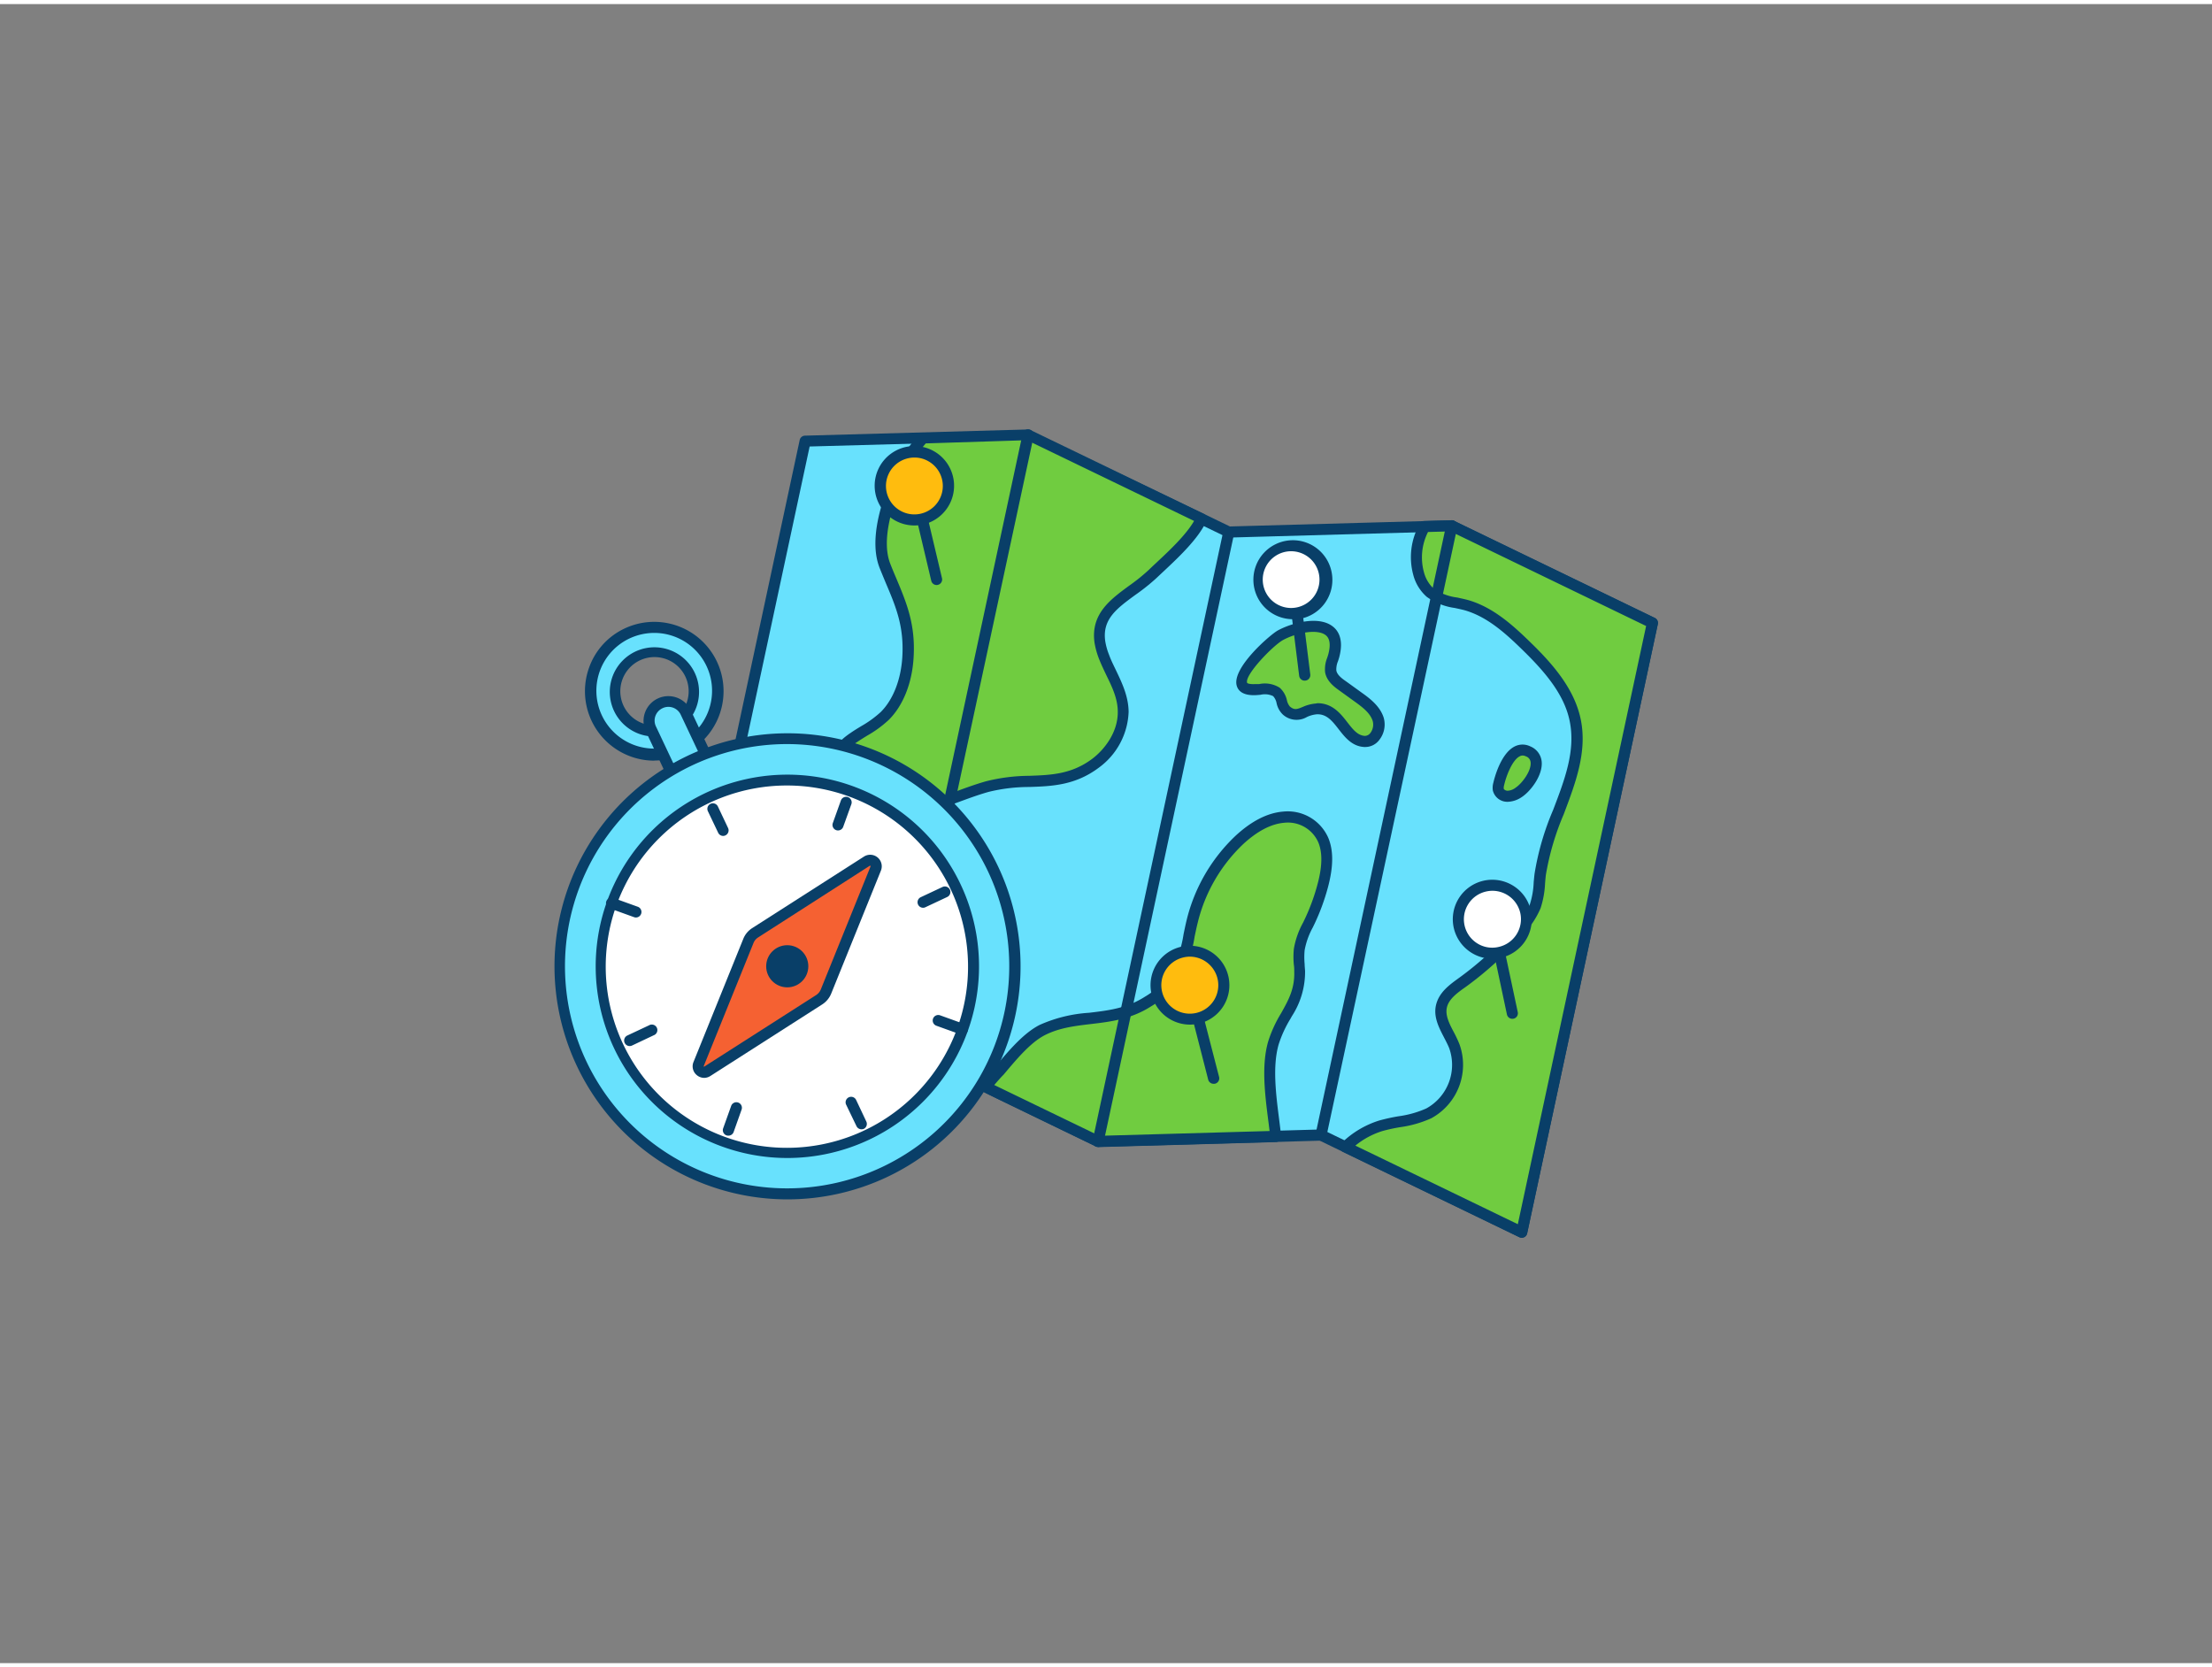 <svg xmlns="http://www.w3.org/2000/svg" viewBox="0 0 400 300" width="406" height="306" class="illustration styles_illustrationTablet__1DWOa"><rect x="0" y="0" width="400" height="300" fill="#808080" stroke="none"/><g id="_197_adventure_outline" data-name="#197_adventure_outline"><polygon points="298.81 111.9 275.18 222.08 249.43 209.63 243.3 206.67 238.88 204.52 230.69 204.75 198.57 205.65 178.16 195.77 162.28 188.09 121.96 189.22 145.59 79.04 166.95 78.45 168.34 78.41 185.9 77.92 216.77 92.84 217.24 93.08 222.2 95.47 257.61 94.48 262.51 94.35 298.81 111.9" fill="#68e1fd"></polygon><path d="M275.18,223.08a1,1,0,0,1-.44-.1l-36.07-17.45-40.07,1.12a1.07,1.07,0,0,1-.47-.1L162.06,189.1,122,190.22a1,1,0,0,1-.8-.36A1,1,0,0,1,121,189L144.61,78.83a1,1,0,0,1,.95-.79l40.32-1.12a1.06,1.06,0,0,1,.46.1l36.07,17.44,40.07-1.11a1.1,1.1,0,0,1,.47.1L299.24,111a1,1,0,0,1,.55,1.11L276.16,222.29a1,1,0,0,1-.54.69A1,1,0,0,1,275.18,223.08Zm-36.3-19.56a1.13,1.13,0,0,1,.44.1l35.15,17,23.2-108.17L262.3,95.35l-40.07,1.12a1,1,0,0,1-.46-.1l-5.46-2.64L185.69,78.92,146.41,80l-23.2,108.17,39-1.1a1.19,1.19,0,0,1,.46.1l36.08,17.46,40.07-1.13Z" fill="#093f68"></path><path d="M298.81,111.9,275.18,222.08l-25.75-12.45-6.13-3a15.76,15.76,0,0,1,6.4-3.83c2.88-.86,6-.89,8.71-2.25A10,10,0,0,0,263,188.46c-1-2.44-3-4.79-2.32-7.33.46-1.85,2.17-3.06,3.72-4.18a62,62,0,0,0,10.47-9.61,14.4,14.4,0,0,0,2.74-4.18,24.71,24.71,0,0,0,.9-5.77c1.14-9.56,8.26-18.43,6.32-27.85-1.11-5.42-5.05-9.77-9-13.63-3.14-3-6.55-6.06-10.76-7.22-2.2-.61-4.65-.73-6.41-2.18a6.94,6.94,0,0,1-2.15-3.46,11.27,11.27,0,0,1,1.06-8.57l4.91-.13Z" fill="#70cc40"></path><path d="M275.18,223.08a1,1,0,0,1-.44-.1l-31.87-15.41a1,1,0,0,1-.27-1.62,17,17,0,0,1,6.81-4.07,33.92,33.92,0,0,1,3.51-.77,18.28,18.28,0,0,0,5-1.41,9,9,0,0,0,4.15-10.88c-.25-.63-.59-1.27-.94-1.95-.92-1.78-2-3.79-1.42-6s2.39-3.51,4-4.69l.09-.06a60.76,60.76,0,0,0,10.29-9.45,13.56,13.56,0,0,0,2.56-3.88,14.87,14.87,0,0,0,.69-4c.05-.52.09-1,.16-1.55a49.14,49.14,0,0,1,3.36-11.53c2.09-5.48,4.07-10.66,3-16-1-5.07-4.81-9.3-8.73-13.11-3-2.92-6.28-5.86-10.32-7-.57-.15-1.15-.27-1.74-.4a11.31,11.31,0,0,1-5.05-2,7.92,7.92,0,0,1-2.46-4A12.21,12.21,0,0,1,256.72,94a1,1,0,0,1,.86-.53l4.9-.13a1.07,1.07,0,0,1,.47.1L299.24,111a1,1,0,0,1,.55,1.11L276.16,222.29a1,1,0,0,1-.54.69A1,1,0,0,1,275.18,223.08Zm-30.09-16.66,29.38,14.21,23.2-108.17L262.3,95.35l-4.07.11a10.15,10.15,0,0,0-.73,7.3,6.11,6.11,0,0,0,1.82,3,9.65,9.65,0,0,0,4.19,1.55c.63.14,1.25.27,1.86.43,4.5,1.24,8.13,4.51,11.18,7.48,4.15,4,8.15,8.54,9.3,14.14,1.21,5.91-1,11.61-3.07,17.12a48.24,48.24,0,0,0-3.24,11c-.06.49-.1,1-.14,1.48a16.93,16.93,0,0,1-.81,4.52,15.37,15.37,0,0,1-2.92,4.48A62.87,62.87,0,0,1,265,177.76l-.09.06c-1.42,1-2.88,2.09-3.25,3.55s.42,3,1.26,4.58a23.32,23.32,0,0,1,1,2.14,11,11,0,0,1-5.11,13.39,20.4,20.4,0,0,1-5.58,1.6,30,30,0,0,0-3.3.72A14.6,14.6,0,0,0,245.09,206.42Z" fill="#093f68"></path><path d="M203.09,128c0,3.71-2.22,7.18-5,9.29-6.45,4.84-12.67,2.26-19.6,4.22s-13.59,5.89-20.7,5.11a9.46,9.46,0,0,1-5.57-2.35,6.87,6.87,0,0,1-2-6.14,9.28,9.28,0,0,1,4.15-5.54c1.86-1.29,3.94-2.26,5.59-3.89,2.69-2.66,4-6.75,4.21-10.68.41-6.83-1.86-10.74-4.14-16.46-1.85-4.65.3-11.42,2.42-16.27a26.56,26.56,0,0,1,4.48-6.87l1.4,0,17.56-.49,30.87,14.92.47.24c-1.61,3.59-6.41,7.65-8.86,10-4.15,4-10.37,6-9.51,12.26a12.76,12.76,0,0,0,.75,2.7C200.89,121.37,203.05,124.38,203.09,128Z" fill="#70cc40"></path><path d="M159.66,147.76a16.43,16.43,0,0,1-2-.11,10.23,10.23,0,0,1-6.15-2.62,7.87,7.87,0,0,1-2.28-7.05c.57-2.91,2.8-5,4.57-6.18.62-.43,1.27-.83,1.92-1.22a19.52,19.52,0,0,0,3.53-2.55c2.25-2.23,3.68-5.88,3.92-10,.32-5.5-1.14-9-3-13.37-.35-.85-.72-1.73-1.09-2.66-2-5,.23-12,2.44-17a27.09,27.09,0,0,1,4.65-7.14,1,1,0,0,1,.71-.33l1.39,0,17.57-.49a1,1,0,0,1,.46.1L217.7,92.19a1,1,0,0,1,.45,1.3c-1.41,3.15-5,6.52-7.64,9-.53.49-1,.94-1.44,1.35a37,37,0,0,1-3.77,3c-3.34,2.45-6,4.38-5.44,8.35a11.57,11.57,0,0,0,.69,2.47c.36,1,.82,1.9,1.26,2.82,1.11,2.32,2.25,4.72,2.28,7.51h0a13.07,13.07,0,0,1-5.39,10.09c-4.27,3.2-8.48,3.35-12.56,3.49a30.74,30.74,0,0,0-7.38.89c-2,.56-4,1.32-6,2.05C168.54,146.14,164.18,147.76,159.66,147.76Zm7.75-68.32a25,25,0,0,0-4,6.3c-2,4.68-4.13,11.17-2.41,15.49.36.92.72,1.78,1.08,2.62,1.87,4.46,3.48,8.3,3.13,14.27-.26,4.63-1.9,8.76-4.51,11.33a20.54,20.54,0,0,1-3.88,2.83c-.62.38-1.24.76-1.84,1.17a8.44,8.44,0,0,0-3.74,4.91,5.86,5.86,0,0,0,1.7,5.22,8.26,8.26,0,0,0,5,2.08c4.76.53,9.55-1.25,14.18-3,2-.75,4.07-1.52,6.14-2.11a32.81,32.81,0,0,1,7.85-1c3.94-.14,7.66-.27,11.42-3.09,2.24-1.7,4.63-4.82,4.6-8.48,0-2.35-1-4.45-2.09-6.67-.45-.95-.92-1.93-1.32-2.95a14.47,14.47,0,0,1-.8-2.91c-.7-5.16,2.82-7.75,6.24-10.26a34,34,0,0,0,3.56-2.86c.43-.42.92-.88,1.46-1.38,2.25-2.11,5.26-4.92,6.75-7.49l-30.21-14.6Z" fill="#093f68"></path><path d="M232.76,182.5a24.48,24.48,0,0,0-2.49,5.33c-1.46,5.11-.1,11.86.42,16.92l-32.12.91-20.41-9.88c3-3.2,6.56-8.41,10.3-10.3,6-3,12.78-1.08,19.11-5.14a15.53,15.53,0,0,0,5.35-5.28c1.55-2.78,1.88-6.12,2.65-9.25a30.21,30.21,0,0,1,8.53-14.68c2.33-2.15,5.09-3.87,8-4.12a7.06,7.06,0,0,1,7.18,4.17c1,2.51.62,5.57-.13,8.32a38.34,38.34,0,0,1-2.29,6.23,17.66,17.66,0,0,0-1.93,5.2,25.9,25.9,0,0,0,.09,3.94A13.71,13.71,0,0,1,232.76,182.5Z" fill="#70cc40"></path><path d="M198.57,206.66a1.13,1.13,0,0,1-.44-.1l-17.22-8.34c-3.9-1.89-3.9-1.89-3.72-2.67a.94.94,0,0,1,.24-.45c.78-.85,1.61-1.83,2.49-2.88,2.42-2.89,5.17-6.16,8.09-7.63a25.82,25.82,0,0,1,8.93-2.19c3.52-.42,6.84-.82,10.09-2.9a14.23,14.23,0,0,0,5-4.93,22,22,0,0,0,2-6.4c.18-.87.36-1.74.57-2.6a31.09,31.09,0,0,1,8.83-15.18c2.88-2.66,5.77-4.14,8.59-4.37a8,8,0,0,1,8.19,4.78c.95,2.3.92,5.23-.1,9a39.1,39.1,0,0,1-2.34,6.39l-.37.77a13.56,13.56,0,0,0-1.48,4.12,13.3,13.3,0,0,0,0,2.52c0,.42.06.85.08,1.27a14.69,14.69,0,0,1-2.39,8.15h0l-.25.45a21.17,21.17,0,0,0-2.14,4.66c-1.13,3.92-.49,9,.07,13.4.14,1.1.27,2.16.38,3.15a1,1,0,0,1-.25.76,1,1,0,0,1-.72.34l-32.12.91Zm-18.78-11.2,19,9.19,30.79-.87c-.08-.65-.16-1.34-.25-2-.59-4.64-1.25-9.89,0-14.2a23,23,0,0,1,2.33-5.09l.25-.45c1.26-2.25,2.22-4.21,2.13-7.1,0-.4,0-.8-.07-1.2a14.75,14.75,0,0,1,0-2.9,15.09,15.09,0,0,1,1.67-4.75l.36-.75a36.69,36.69,0,0,0,2.22-6.07c.9-3.29.95-5.8.18-7.67a6,6,0,0,0-6.17-3.56c-2.37.2-4.86,1.5-7.41,3.85a29,29,0,0,0-8.23,14.2c-.21.82-.38,1.67-.56,2.51a23.89,23.89,0,0,1-2.2,7,16,16,0,0,1-5.68,5.64c-3.63,2.33-7.34,2.78-10.93,3.2-2.92.35-5.67.68-8.27,2s-5.16,4.4-7.46,7.14C180.88,194.19,180.33,194.84,179.79,195.46Zm53-13h0Z" fill="#093f68"></path><path d="M162.27,189.09l-.21,0a1,1,0,0,1-.77-1.19L184.92,77.71a1,1,0,0,1,2,.42L163.25,188.3A1,1,0,0,1,162.27,189.09Z" fill="#093f68"></path><path d="M198.57,206.66a.76.76,0,0,1-.21,0,1,1,0,0,1-.77-1.18l23.63-110.2a1,1,0,0,1,1.19-.76,1,1,0,0,1,.77,1.18l-23.63,110.2A1,1,0,0,1,198.57,206.66Z" fill="#093f68"></path><path d="M238.88,205.52l-.21,0a1,1,0,0,1-.77-1.19L261.53,94.14a1,1,0,1,1,2,.42L239.86,204.73A1,1,0,0,1,238.88,205.52Z" fill="#093f68"></path><path d="M134.2,174.83a1,1,0,0,1-.06-2l16.31-1.06a1,1,0,0,1,.13,2l-16.31,1.06Z" fill="#093f68"></path><path d="M136.42,164.45a1,1,0,0,1,0-2l9.52-.56a1,1,0,1,1,.12,2l-9.53.56Z" fill="#093f68"></path><path d="M227.07,124c1.28-.07,2.73-.4,3.74.4s.85,2.58,1.8,3.37c2,1.67,3.15-.17,5.37-.3,4.5-.25,5,5.69,8.77,5.91,1.83.11,3-2.24,2.44-4s-2.12-2.94-3.6-4l-2.77-2a4.58,4.58,0,0,1-2.2-2.68,7.74,7.74,0,0,1,.59-3c1.7-6.83-6-5.59-9.69-3.55C229.38,115.29,220.08,124.33,227.07,124Z" fill="#70cc40"></path><path d="M246.88,134.34h-.19c-2.22-.13-3.49-1.77-4.62-3.22s-2.17-2.8-4-2.69a5.43,5.43,0,0,0-1.73.48,3.7,3.7,0,0,1-4.33-.41,4,4,0,0,1-1.16-2.08,2.6,2.6,0,0,0-.63-1.28,3.44,3.44,0,0,0-2.29-.24l-.77.06h0c-2.48.13-3.28-.85-3.52-1.7-.92-3.23,6.09-9.27,7.44-10,2.46-1.34,7.33-2.73,9.91-.73,1,.76,2,2.32,1.23,5.4-.07.3-.17.6-.27.9a3.76,3.76,0,0,0-.3,1.66c.12.77.95,1.43,1.79,2l2.77,2c1.4,1,3.31,2.39,4,4.53a4.49,4.49,0,0,1-.76,4A3.18,3.18,0,0,1,246.88,134.34Zm-8.63-7.92c2.71,0,4.2,1.91,5.4,3.46,1,1.28,1.85,2.38,3.16,2.45a1.26,1.26,0,0,0,1-.53,2.51,2.51,0,0,0,.42-2.16c-.44-1.39-1.72-2.41-3.24-3.5l-2.77-2c-.87-.62-2.33-1.67-2.6-3.33a5.51,5.51,0,0,1,.38-2.6c.08-.26.17-.51.23-.76.41-1.64.24-2.76-.51-3.34-1.51-1.16-5.21-.47-7.73.9-1.8,1-6.89,6.24-6.48,7.7,0,.11.43.31,1.5.25h0l.69,0a5,5,0,0,1,3.72.67,4.25,4.25,0,0,1,1.29,2.24,2.69,2.69,0,0,0,.53,1.14c.83.69,1.26.52,2.3.1a7.21,7.21,0,0,1,2.37-.63Z" fill="#093f68"></path><path d="M274.64,142.52c1.89-1.24,5-5.89,1.68-7.41-3.05-1.38-4.85,3.93-5.3,5.89a2.67,2.67,0,0,0-.09,1,1.7,1.7,0,0,0,1.65,1.24A3.66,3.66,0,0,0,274.64,142.52Z" fill="#70cc40"></path><path d="M272.64,144.25h-.09a2.69,2.69,0,0,1-2.6-2.06,3.49,3.49,0,0,1,.1-1.41c.12-.53,1.25-5.25,3.87-6.55a3.15,3.15,0,0,1,2.81,0,3.3,3.3,0,0,1,2.06,2.81c.19,2.44-2,5.3-3.6,6.35h0A4.79,4.79,0,0,1,272.64,144.25Zm2.7-8.37a1.1,1.1,0,0,0-.52.14c-1.35.67-2.45,3.55-2.82,5.2a1.82,1.82,0,0,0-.08.61c0,.21.37.41.68.42a2.55,2.55,0,0,0,1.49-.57h0c1.14-.75,2.82-3,2.7-4.52a1.26,1.26,0,0,0-.89-1.14A1.36,1.36,0,0,0,275.34,135.88Z" fill="#093f68"></path><path d="M113.4,113.82a11.54,11.54,0,1,0,15.36,5.52A11.54,11.54,0,0,0,113.4,113.82Zm8,16.93a7.18,7.18,0,1,1,3.44-9.56A7.17,7.17,0,0,1,121.38,130.75Z" fill="#68e1fd"></path><path d="M118.33,136.81A12.56,12.56,0,0,1,106.52,120a12.39,12.39,0,0,1,6.45-7.1h0a12.54,12.54,0,1,1,5.36,23.89Zm0-23.1a10.58,10.58,0,0,0-4.49,1h0a10.46,10.46,0,1,0,4.49-1Zm-4.91.11h0Zm4.92,18.63a8.29,8.29,0,0,1-2.77-.49,8.07,8.07,0,1,1,2.77.49Zm0-14.37a6.18,6.18,0,1,0,5.6,3.54A6.17,6.17,0,0,0,118.31,118.08Z" fill="#093f68"></path><path d="M123.21,125.54h.05a3.46,3.46,0,0,1,3.46,3.46v14.85a0,0,0,0,1,0,0h-7a0,0,0,0,1,0,0V129A3.46,3.46,0,0,1,123.21,125.54Z" transform="translate(-45.67 65.4) rotate(-25.24)" fill="#68e1fd"></path><path d="M124,145.46a1,1,0,0,1-.34-.05,1,1,0,0,1-.57-.52l-6.33-13.43a4.49,4.49,0,0,1,8.12-3.83l6.33,13.43a1,1,0,0,1-.48,1.33l-6.31,3A1,1,0,0,1,124,145.46Zm-3.16-18.38a2.39,2.39,0,0,0-1,.23,2.48,2.48,0,0,0-1.32,1.42,2.45,2.45,0,0,0,.09,1.88l5.91,12.52L129,141l-5.91-12.52A2.46,2.46,0,0,0,120.83,127.08Z" fill="#093f68"></path><circle cx="142.36" cy="173.99" r="41.15" fill="#68e1fd"></circle><path d="M142.42,216.14a42.14,42.14,0,1,1,17.91-4A42.22,42.22,0,0,1,142.42,216.14Zm-.09-82.33a40.17,40.17,0,1,0,36.35,23.06h0a40.29,40.29,0,0,0-36.35-23.06Z" fill="#093f68"></path><circle cx="142.36" cy="173.99" r="33.68" fill="#fff"></circle><path d="M142.41,208.66a34.66,34.66,0,1,1,14.73-3.3A34.71,34.71,0,0,1,142.41,208.66Zm-.08-67.36a32.76,32.76,0,1,0,11.07,1.94A32.67,32.67,0,0,0,142.33,141.3Z" fill="#093f68"></path><path d="M148.15,180.05,127.93,193a1.08,1.08,0,0,1-1.59-1.32l9-22.26a3.18,3.18,0,0,1,1.23-1.48L156.78,155a1.08,1.08,0,0,1,1.59,1.32l-9,22.26A3.23,3.23,0,0,1,148.15,180.05Z" fill="#f56132"></path><path d="M127.34,194.17a2.1,2.1,0,0,1-1.33-.49,2.06,2.06,0,0,1-.6-2.39l9-22.26a4.12,4.12,0,0,1,1.61-1.94l20.22-12.94a2.09,2.09,0,0,1,3.06,2.54l-9,22.26a4.2,4.2,0,0,1-1.62,1.94l-20.22,12.94A2.13,2.13,0,0,1,127.34,194.17Zm30-38.36-.05,0L137.1,168.77a2.13,2.13,0,0,0-.84,1l-9,22.26a.07.07,0,0,0,0,.1s.07,0,.1,0l20.22-12.93h0a2.23,2.23,0,0,0,.84-1l9-22.26a.07.07,0,0,0,0-.1Z" fill="#093f68"></path><circle cx="142.36" cy="173.99" r="3.81" fill="#093f68"></circle><path d="M130.78,150.42a1,1,0,0,1-.91-.57L128,145.93a1,1,0,0,1,1.81-.85l1.85,3.91a1,1,0,0,1-.48,1.33A.92.92,0,0,1,130.78,150.42Z" fill="#093f68"></path><path d="M155.78,203.47a1,1,0,0,1-.9-.57L153,199a1,1,0,0,1,1.81-.85l1.85,3.92a1,1,0,0,1-.48,1.33A1.07,1.07,0,0,1,155.78,203.47Z" fill="#093f68"></path><path d="M151.54,149.43a1,1,0,0,1-.34-.06,1,1,0,0,1-.6-1.28l1.46-4.08a1,1,0,0,1,1.89.68l-1.47,4.08A1,1,0,0,1,151.54,149.43Z" fill="#093f68"></path><path d="M131.71,204.62a1,1,0,0,1-.34-.05,1,1,0,0,1-.6-1.28l1.46-4.08a1,1,0,0,1,1.88.68L132.65,204A1,1,0,0,1,131.71,204.62Z" fill="#093f68"></path><path d="M166.92,163.41a1,1,0,0,1-.9-.57,1,1,0,0,1,.48-1.34l3.92-1.84a1,1,0,1,1,.85,1.81l-3.92,1.84A.94.94,0,0,1,166.92,163.41Z" fill="#093f68"></path><path d="M113.87,188.42a1,1,0,0,1-.91-.58,1,1,0,0,1,.48-1.33l3.92-1.84a1,1,0,1,1,.85,1.8l-3.91,1.85A1.12,1.12,0,0,1,113.87,188.42Z" fill="#093f68"></path><path d="M174.05,186.38a1,1,0,0,1-.34-.06l-4.36-1.57a1,1,0,1,1,.68-1.88l4.36,1.57a1,1,0,0,1,.6,1.27A1,1,0,0,1,174.05,186.38Z" fill="#093f68"></path><path d="M115,165.17a1,1,0,0,1-.34-.06l-4.35-1.57a1,1,0,1,1,.67-1.88l4.36,1.57a1,1,0,0,1,.6,1.27A1,1,0,0,1,115,165.17Z" fill="#093f68"></path><path d="M235.93,122.34a1,1,0,0,1-1-.88l-2.14-17.25a1,1,0,0,1,2-.24l2.15,17.25a1,1,0,0,1-.87,1.11Z" fill="#093f68"></path><circle cx="233.79" cy="104.09" r="6.14" fill="#fff"></circle><path d="M233.79,111.23a7.14,7.14,0,1,1,7.09-8h0a7.16,7.16,0,0,1-6.21,8C234.37,111.21,234.08,111.23,233.79,111.23Zm0-12.28a4.44,4.44,0,0,0-.63,0,5.13,5.13,0,1,0,.63,0Z" fill="#093f68"></path><path d="M273.5,183.49a1,1,0,0,1-1-.79l-3.61-17a1,1,0,0,1,.77-1.19,1,1,0,0,1,1.18.77l3.62,17a1,1,0,0,1-.77,1.19Z" fill="#093f68"></path><circle cx="269.89" cy="165.49" r="6.14" fill="#fff"></circle><path d="M269.87,172.63a7.17,7.17,0,0,1-7-5.66,7.14,7.14,0,0,1,10.88-7.47,7.07,7.07,0,0,1,3.09,4.5,7.15,7.15,0,0,1-5.5,8.47A7,7,0,0,1,269.87,172.63Zm0-12.29a5,5,0,0,0-1.08.12,5.14,5.14,0,0,0-1.73,9.34,5.07,5.07,0,0,0,3.87.71,5.15,5.15,0,0,0,4-6.09h0a5.17,5.17,0,0,0-5-4.08Z" fill="#093f68"></path><path d="M219.48,195.24a1,1,0,0,1-1-.75l-4.32-16.84a1,1,0,1,1,1.94-.5L220.45,194a1,1,0,0,1-.72,1.22A1,1,0,0,1,219.48,195.24Z" fill="#093f68"></path><circle cx="215.17" cy="177.4" r="6.14" fill="#ffbc0e"></circle><path d="M215.17,184.54a7.13,7.13,0,1,1,1.77-.22A7.14,7.14,0,0,1,215.17,184.54Zm0-12.29a5.06,5.06,0,0,0-1.28.17,5.15,5.15,0,1,0,6.25,3.7h0a5.18,5.18,0,0,0-5-3.87Z" fill="#093f68"></path><path d="M169.4,105.05a1,1,0,0,1-1-.77l-4-16.91a1,1,0,1,1,1.94-.46l4,16.9a1,1,0,0,1-.74,1.21A1,1,0,0,1,169.4,105.05Z" fill="#093f68"></path><circle cx="165.37" cy="87.14" r="6.14" fill="#ffbc0e"></circle><path d="M165.36,94.28a7.18,7.18,0,1,1,1.67-.2A6.87,6.87,0,0,1,165.36,94.28Zm0-12.28a4.92,4.92,0,0,0-1.2.14,5.14,5.14,0,1,0,3.88.62A5,5,0,0,0,165.38,82Z" fill="#093f68"></path></g></svg>